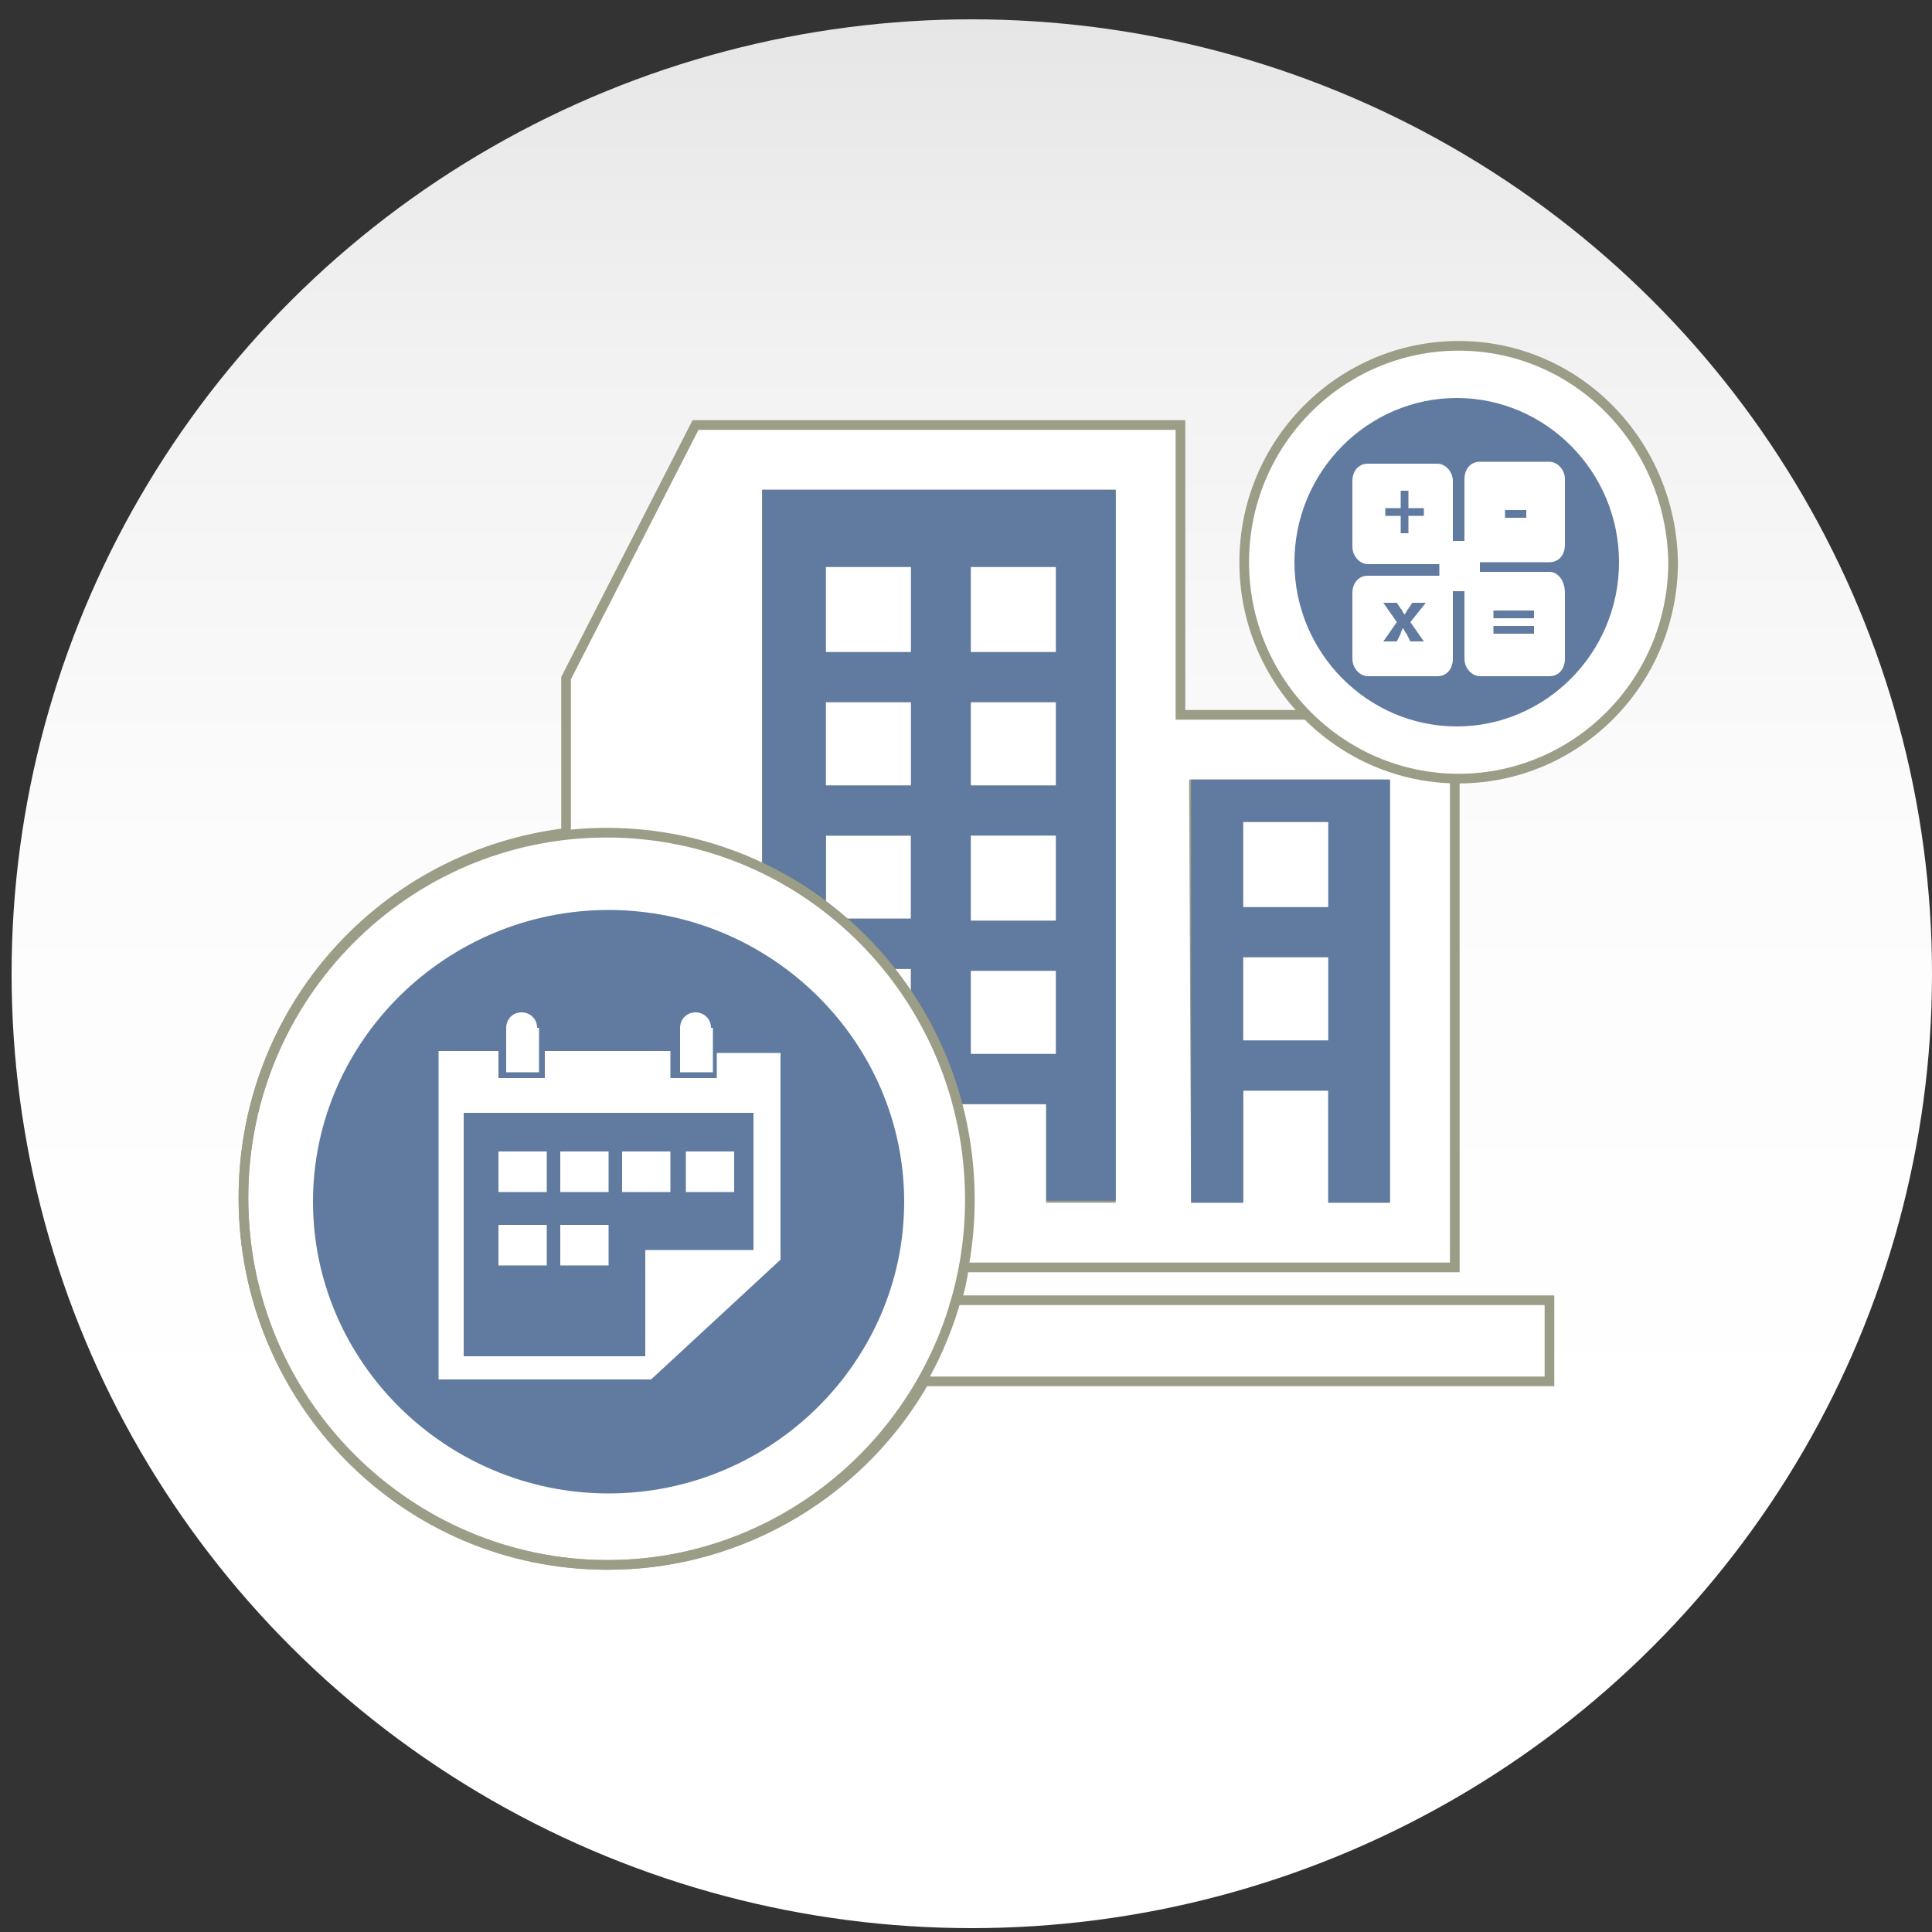 <?xml version="1.0" encoding="utf-8"?>
<!-- Generator: Adobe Illustrator 22.0.0, SVG Export Plug-In . SVG Version: 6.00 Build 0)  -->
<svg version="1.1" id="Layer_1" xmlns="http://www.w3.org/2000/svg" xmlns:xlink="http://www.w3.org/1999/xlink" x="0px" y="0px"
	 viewBox="0 0 100 100" style="enable-background:new 0 0 100 100;" xml:space="preserve">
<rect x="0" y="0" width="100" height="100" fill="#333333" stroke="none"/>
<style type="text/css">
	.st0{fill:url(#SVGID_1_);}
	.st1{fill:#FFFFFF;stroke:#9B9D86;stroke-width:0.5;stroke-miterlimit:10;}
	.st2{fill:#617BA0;}
	.st3{fill:#FFFFFF;}
	.st4{fill:none;stroke:#617BA0;stroke-width:0.5;stroke-miterlimit:10;}
	.st5{fill:none;stroke:#9B9D86;stroke-width:0.5;stroke-miterlimit:10;}
</style>
<g>
	<g>
		
			<linearGradient id="SVGID_1_" gradientUnits="userSpaceOnUse" x1="50.3" y1="0.2" x2="50.3" y2="99" gradientTransform="matrix(1 0 0 -1 0 100)">
			<stop  offset="0.25" style="stop-color:#FFFFFF"/>
			<stop  offset="0.567" style="stop-color:#FCFCFC"/>
			<stop  offset="0.82" style="stop-color:#F2F2F2"/>
			<stop  offset="1" style="stop-color:#E6E6E6"/>
		</linearGradient>
		<ellipse class="st0" cx="50.3" cy="50.4" rx="49.7" ry="49.4"/>
	</g>
</g>
<g>
	<g>
		<path class="st1" d="M12.6,62c0,10.5,8.5,19,18.9,19c7,0,13.2-3.9,16.4-9.6v0.1h32.3v-4.2H49.5c0.2-0.5,0.3-1.1,0.4-1.7h8.3h2.9
			h14.2V37H61.1V22H36l-6.7,13.1v8c0,0,0,0,0.1,0C19.9,44.2,12.6,52.2,12.6,62z M61.8,40.6h9.8V62H69v-5.8h-4.9V62h-2.2L61.8,40.6
			L61.8,40.6z M54.4,56.9h-4.7c-0.5-1.9-1.3-3.6-2.3-5.2v-1.8h-1.3c-0.6-0.7-1.3-1.4-2-2.1h3.3V43h-4.9v3.5
			c-0.9-0.6-1.8-1.2-2.8-1.7V25.6h17.8V62h-3.1V56.9z"/>
		<path class="st2" d="M16.2,62.2c0,8.3,6.9,15.1,15.3,15.1s15.3-6.8,15.3-15.1s-6.9-15.1-15.3-15.1C23.1,47.1,16.2,53.9,16.2,62.2z
			"/>
		<rect x="50" y="29.1" class="st3" width="4.9" height="4.9"/>
		<rect x="42.4" y="29.1" class="st3" width="4.9" height="4.9"/>
		<rect x="50" y="36.1" class="st3" width="4.9" height="4.8"/>
		<rect x="42.4" y="36.1" class="st3" width="4.9" height="4.8"/>
		<rect x="50" y="43" class="st3" width="4.9" height="4.8"/>
		<rect x="50" y="49.9" class="st3" width="4.9" height="4.8"/>
		<rect x="64.1" y="42.3" class="st3" width="4.9" height="4.9"/>
		<rect x="64.1" y="49.2" class="st3" width="4.9" height="4.8"/>
		<g>
			<g>
				<g>
					<g>
						<path class="st2" d="M57.5,25.6H39.7v19.3c1,0.5,1.9,1,2.8,1.7V43h4.9v4.8h-3.3c0.7,0.6,1.4,1.3,2,2.1h1.3v1.8
							c1,1.6,1.8,3.3,2.3,5.2h4.7v5h3.1V25.6z M47.4,34h-4.9v-4.9h4.9V34z M47.4,40.9h-4.9v-4.8h4.9V40.9z M54.9,34H50v-4.9h4.9V34z
							 M54.9,40.9H50v-4.8h4.9V40.9z M54.9,47.9H50V43h4.9V47.9z M54.9,54.8H50V50h4.9V54.8z"/>
					</g>
					<g>
						<path class="st4" d="M57.5,25.6H39.7v19.3c1,0.5,1.9,1,2.8,1.7V43h4.9v4.8h-3.3c0.7,0.6,1.4,1.3,2,2.1h1.3v1.8
							c1,1.6,1.8,3.3,2.3,5.2h4.7v5h3.1V25.6z M47.4,34h-4.9v-4.9h4.9V34z M47.4,40.9h-4.9v-4.8h4.9V40.9z M54.9,34H50v-4.9h4.9V34z
							 M54.9,40.9H50v-4.8h4.9V40.9z M54.9,47.9H50V43h4.9V47.9z M54.9,54.8H50V50h4.9V54.8z"/>
					</g>
				</g>
				<g>
					<g>
						<path class="st2" d="M64.1,62v-5.8H69V62h2.7V40.6h-9.8V62H64.1z M69,47.2h-4.9v-4.9H69V47.2z M64.1,54.1v-4.8H69v4.8H64.1z"
							/>
					</g>
					<g>
						<path class="st4" d="M64.1,62v-5.8H69V62h2.7V40.6h-9.8V62H64.1z M69,47.2h-4.9v-4.9H69V47.2z M64.1,54.1v-4.8H69v4.8H64.1z"
							/>
					</g>
				</g>
			</g>
		</g>
	</g>
</g>
<path class="st1" d="M75.5,17.9c-6.1,0-11.1,5-11.1,11.2s5,11.2,11.1,11.2s11.1-5,11.1-11.2C86.5,22.9,81.6,17.9,75.5,17.9z"/>
<g>
	<g>
		<g>
			<path class="st2" d="M67,29.1c0,4.7,3.8,8.5,8.4,8.5s8.4-3.8,8.4-8.5s-3.8-8.5-8.4-8.5C70.8,20.6,67,24.4,67,29.1z"/>
		</g>
	</g>
</g>
<g>
	<g>
		<g>
			<g>
				<rect x="77.9" y="26.4" class="st2" width="1.1" height="0.4"/>
			</g>
			<g>
				<polygon class="st2" points="72.8,27.6 72.8,26.7 73.7,26.7 73.7,26.4 72.8,26.4 72.8,25.5 72.4,25.5 72.4,26.4 71.6,26.4 
					71.6,26.7 72.4,26.7 72.4,27.6 				"/>
			</g>
			<g>
				<path class="st2" d="M72.3,33.2l0.2-0.4c0-0.1,0.1-0.2,0.1-0.3l0,0c0,0.1,0.1,0.2,0.2,0.3l0.2,0.4h0.7l-0.7-1l0.6-0.9H73
					l-0.2,0.3c-0.1,0.1-0.1,0.2-0.2,0.3l0,0c-0.1-0.1-0.1-0.2-0.2-0.3l-0.2-0.3h-0.7l0.7,1l-0.7,1h0.8V33.2z"/>
			</g>
			<g>
				<rect x="77.3" y="31.6" class="st2" width="2.1" height="0.4"/>
			</g>
			<g>
				<rect x="77.3" y="32.4" class="st2" width="2.1" height="0.4"/>
			</g>
		</g>
	</g>
	<path class="st3" d="M80.2,29.6h-3.6v-0.5h3.6c0.5,0,0.8-0.4,0.8-0.9v-3.4c0-0.5-0.4-0.9-0.8-0.9h-3.6c-0.5,0-0.8,0.4-0.8,0.9V28
		h-0.6v-3.1c0-0.5-0.4-0.9-0.8-0.9h-3.6c-0.5,0-0.8,0.4-0.8,0.9v3.4c0,0.5,0.4,0.9,0.8,0.9h3.6h0.1v0.6h-0.1h-3.6
		c-0.5,0-0.8,0.4-0.8,0.9v3.4c0,0.5,0.4,0.9,0.8,0.9h3.6c0.5,0,0.8-0.4,0.8-0.9v-3.4c0,0,0,0,0-0.1h0.6c0,0,0,0,0,0.1v3.4
		c0,0.5,0.4,0.9,0.8,0.9h3.6c0.5,0,0.8-0.4,0.8-0.9v-3.4C81,30,80.6,29.6,80.2,29.6z M73.7,26.7h-0.8v0.9h-0.4v-0.9h-0.8v-0.4h0.8
		v-0.9h0.4v0.9h0.8V26.7z M73,33.2l-0.2-0.4c-0.1-0.1-0.1-0.2-0.2-0.3l0,0c0,0.1-0.1,0.2-0.1,0.3l-0.2,0.4h-0.7l0.7-1l-0.7-1h0.7
		l0.2,0.3c0.1,0.1,0.1,0.2,0.2,0.3l0,0c0.1-0.1,0.1-0.2,0.2-0.3l0.2-0.3h0.7l-0.8,1l0.7,1H73z M77.9,26.4H79v0.4h-1.1V26.4z
		 M79.4,32.8h-2.1v-0.4h2.1V32.8z M79.4,32h-2.1v-0.4h2.1V32z"/>
</g>
<path class="st5" d="M31.4,43.1C21,43.1,12.6,51.6,12.6,62c0,10.5,8.4,19,18.8,19s18.8-8.5,18.8-18.9C50.2,51.6,41.8,43.1,31.4,43.1
	z"/>
<g>
	<g>
		<g>
			<g>
				<path class="st3" d="M37.1,54.4v1.4h-2.4v-1.4h-6.5v1.4h-2.4v-1.4h-3.1v2.2v14.8h11l6.7-6.2v-8.5v-2.2H37.1z M39,64.7h-5.6v5.5
					H24V57.6h15V64.7z"/>
			</g>
		</g>
	</g>
	<g>
		<g>
			<path class="st3" d="M27.8,53.2c0-0.5-0.4-0.8-0.8-0.8c-0.5,0-0.8,0.4-0.8,0.8v2.3h1.7V53.2z"/>
		</g>
	</g>
	<g>
		<g>
			<path class="st3" d="M36.8,53.2c0-0.5-0.4-0.8-0.8-0.8c-0.5,0-0.8,0.4-0.8,0.8v2.3h1.7V53.2z"/>
		</g>
	</g>
	<rect x="25.8" y="59.6" class="st3" width="2.5" height="2.1"/>
	<rect x="29" y="59.6" class="st3" width="2.5" height="2.1"/>
	<rect x="32.2" y="59.6" class="st3" width="2.5" height="2.1"/>
	<rect x="35.5" y="59.6" class="st3" width="2.5" height="2.1"/>
	<rect x="25.8" y="63.4" class="st3" width="2.5" height="2.1"/>
	<rect x="29" y="63.4" class="st3" width="2.5" height="2.1"/>
</g>
</svg>
